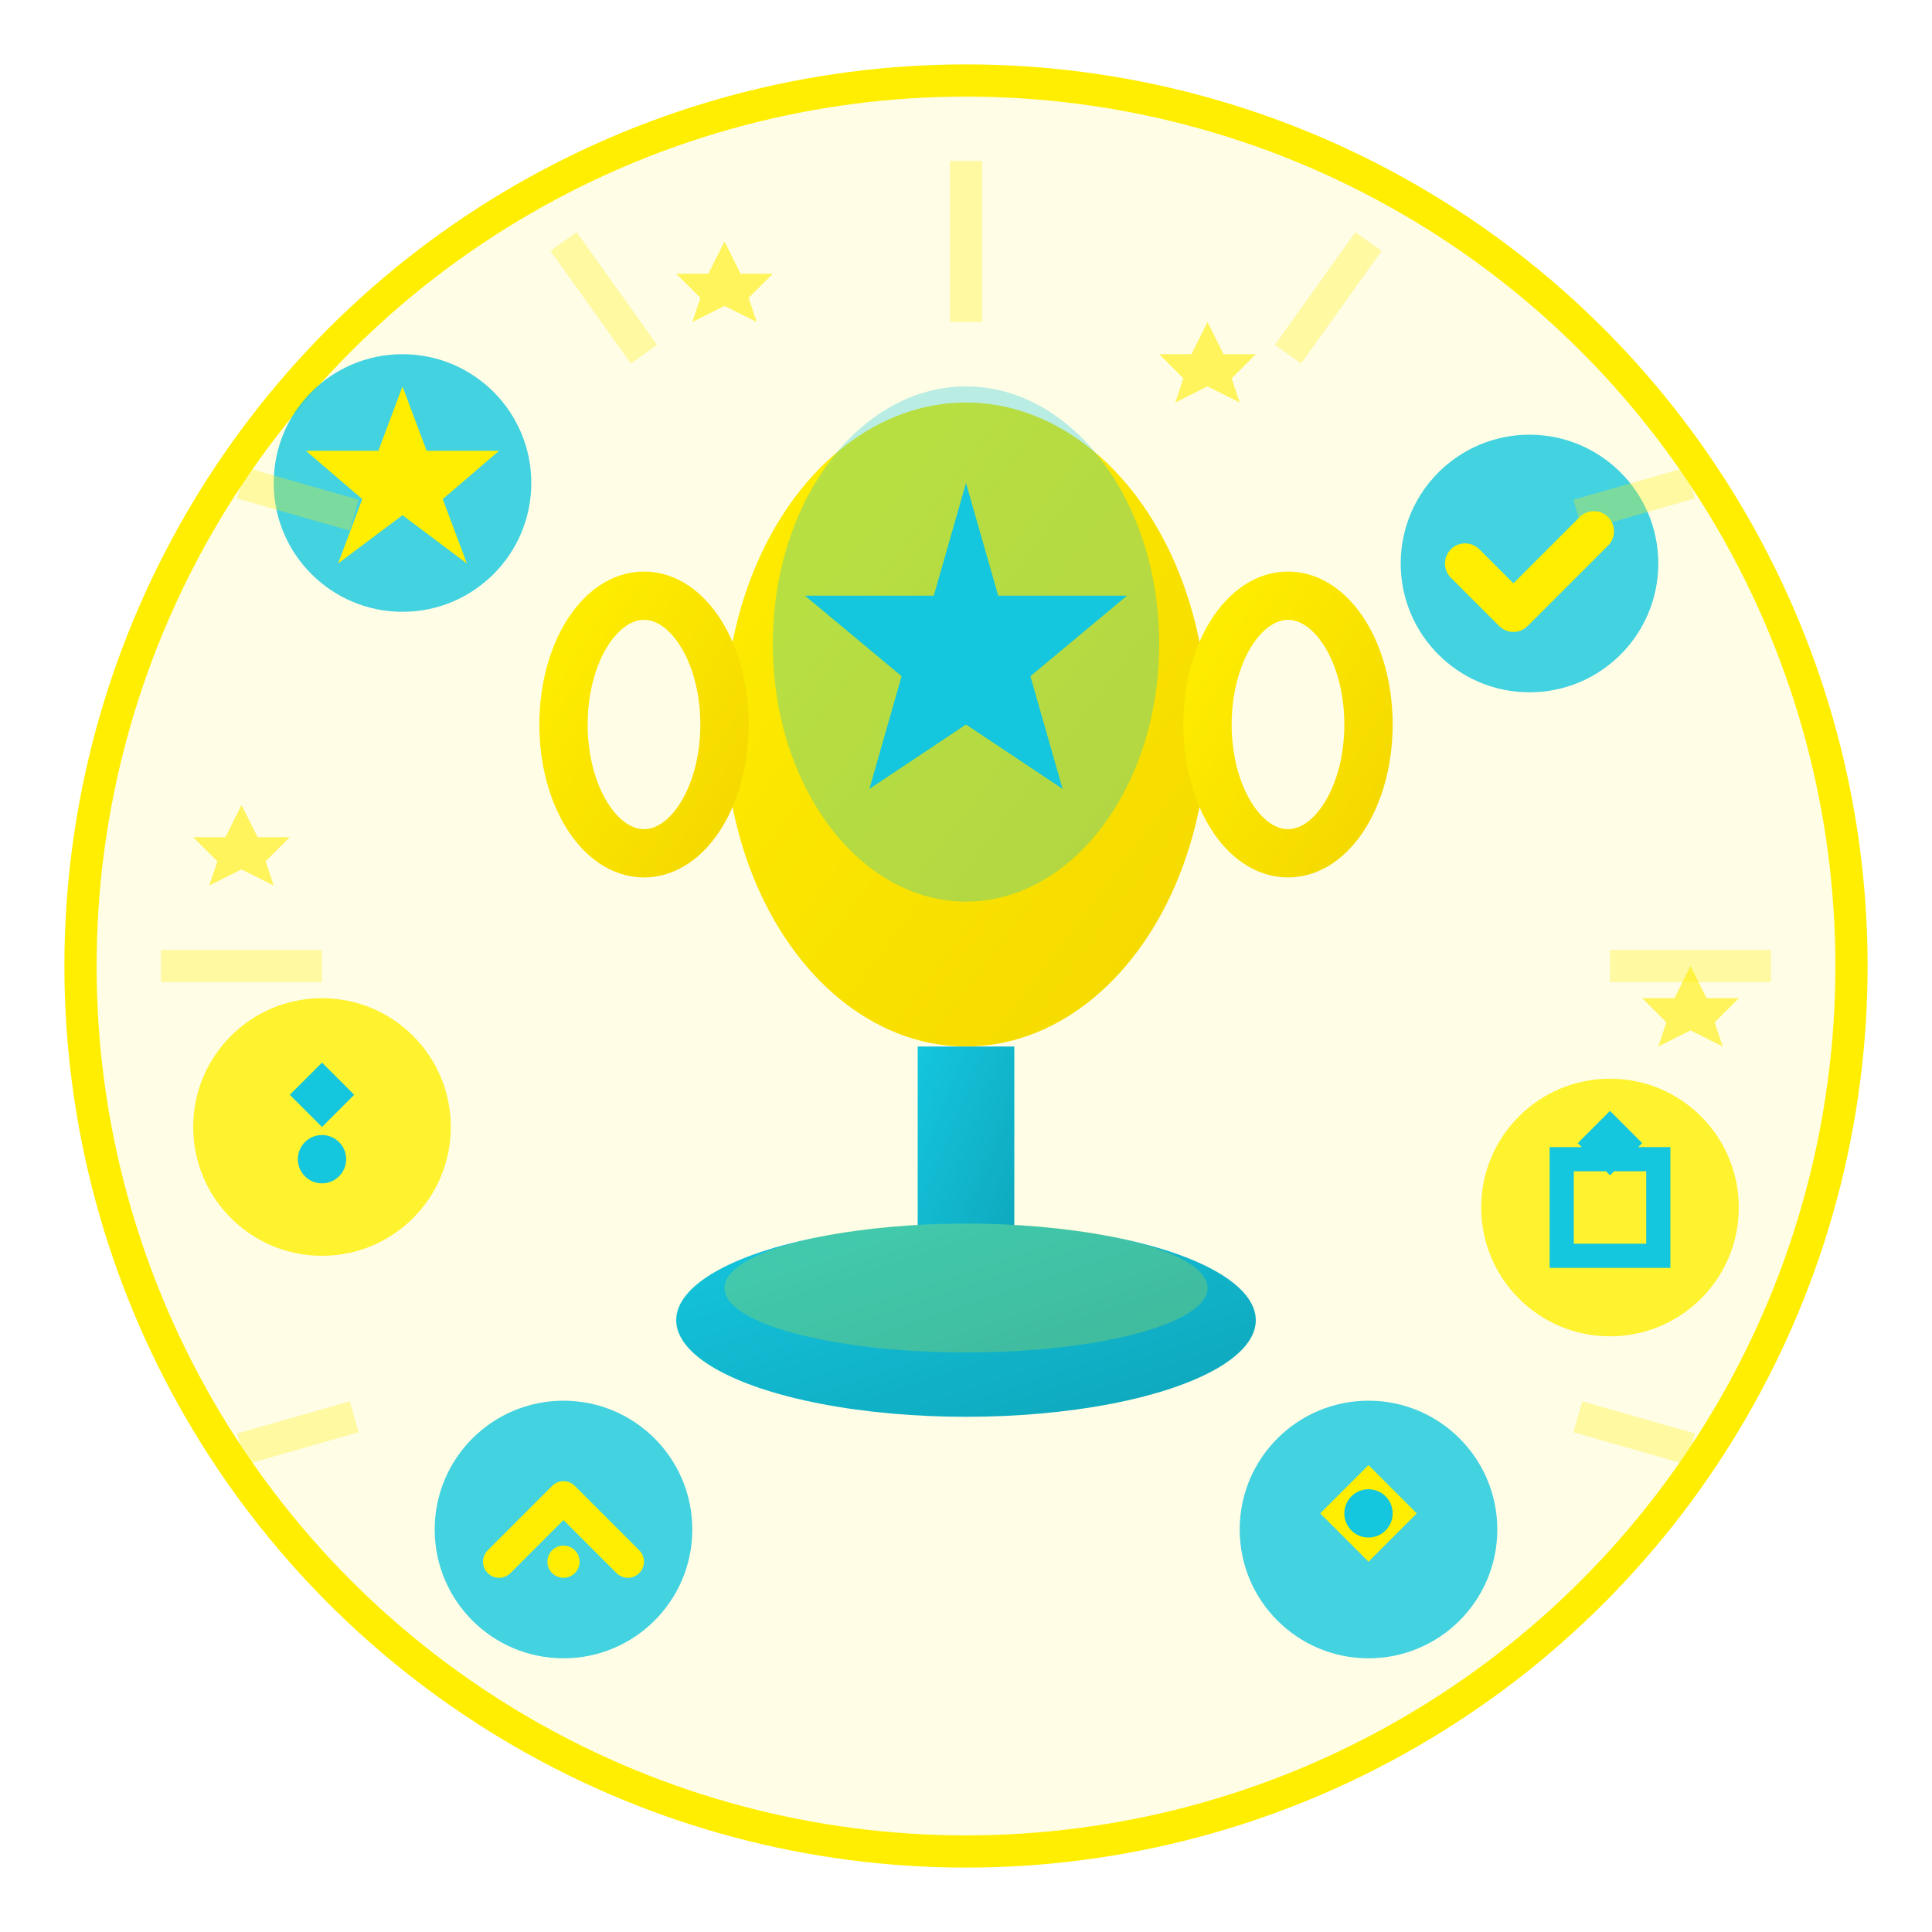 <svg width="120" height="120" viewBox="0 0 120 120" fill="none" xmlns="http://www.w3.org/2000/svg">
  <defs>
    <linearGradient id="trophy-gradient" x1="0%" y1="0%" x2="100%" y2="100%">
      <stop offset="0%" style="stop-color:#ffee00;stop-opacity:1" />
      <stop offset="100%" style="stop-color:#f4d800;stop-opacity:1" />
    </linearGradient>
    <linearGradient id="base-gradient" x1="0%" y1="0%" x2="100%" y2="100%">
      <stop offset="0%" style="stop-color:#14c6de;stop-opacity:1" />
      <stop offset="100%" style="stop-color:#0ea5ba;stop-opacity:1" />
    </linearGradient>
  </defs>
  
  <!-- Background circle -->
  <circle cx="60" cy="60" r="55" fill="rgba(255, 238, 0, 0.1)" stroke="#ffee00" stroke-width="2"/>
  
  <!-- Trophy cup -->
  <ellipse cx="60" cy="45" rx="15" ry="20" fill="url(#trophy-gradient)"/>
  <ellipse cx="60" cy="40" rx="12" ry="16" fill="rgba(20, 198, 222, 0.3)"/>
  
  <!-- Trophy handles -->
  <ellipse cx="40" cy="45" rx="5" ry="8" fill="none" stroke="url(#trophy-gradient)" stroke-width="3"/>
  <ellipse cx="80" cy="45" rx="5" ry="8" fill="none" stroke="url(#trophy-gradient)" stroke-width="3"/>
  
  <!-- Trophy stem -->
  <rect x="57" y="65" width="6" height="15" fill="url(#base-gradient)"/>
  
  <!-- Trophy base -->
  <ellipse cx="60" cy="82" rx="18" ry="6" fill="url(#base-gradient)"/>
  <ellipse cx="60" cy="80" rx="15" ry="4" fill="rgba(255, 238, 0, 0.2)"/>
  
  <!-- Star in trophy -->
  <polygon points="60,30 62,37 70,37 64,42 66,49 60,45 54,49 56,42 50,37 58,37" fill="#14c6de"/>
  
  <!-- Achievement badges around trophy -->
  <g>
    <!-- Excellence badge -->
    <circle cx="25" cy="30" r="8" fill="#14c6de" opacity="0.8"/>
    <polygon points="25,24 26.5,28 31,28 27.5,31 29,35 25,32 21,35 22.5,31 19,28 23.5,28" fill="#ffee00"/>
    
    <!-- Quality badge -->
    <circle cx="95" cy="35" r="8" fill="#14c6de" opacity="0.8"/>
    <path d="M91 35L94 38L99 33" stroke="#ffee00" stroke-width="2.5" stroke-linecap="round" stroke-linejoin="round"/>
    
    <!-- Innovation badge -->
    <circle cx="20" cy="70" r="8" fill="#ffee00" opacity="0.8"/>
    <polygon points="20,66 22,68 20,70 18,68" fill="#14c6de"/>
    <circle cx="20" cy="72" r="1.5" fill="#14c6de"/>
    
    <!-- Leadership badge -->
    <circle cx="100" cy="75" r="8" fill="#ffee00" opacity="0.8"/>
    <rect x="97" y="72" width="6" height="6" fill="none" stroke="#14c6de" stroke-width="1.5"/>
    <polygon points="100,69 102,71 100,73 98,71" fill="#14c6de"/>
    
    <!-- Growth badge -->
    <circle cx="35" cy="95" r="8" fill="#14c6de" opacity="0.8"/>
    <path d="M31 97L35 93L39 97" stroke="#ffee00" stroke-width="2" stroke-linecap="round" stroke-linejoin="round"/>
    <circle cx="35" cy="97" r="1" fill="#ffee00"/>
    
    <!-- Trust badge -->
    <circle cx="85" cy="95" r="8" fill="#14c6de" opacity="0.8"/>
    <path d="M85 91 L88 94 L85 97 L82 94 Z" fill="#ffee00"/>
    <circle cx="85" cy="94" r="1.5" fill="#14c6de"/>
  </g>
  
  <!-- Decorative sparkles -->
  <g fill="#ffee00" opacity="0.6">
    <polygon points="45,15 46,17 48,17 46.5,18.5 47,20 45,19 43,20 43.5,18.5 42,17 44,17"/>
    <polygon points="75,20 76,22 78,22 76.5,23.5 77,25 75,24 73,25 73.5,23.5 72,22 74,22"/>
    <polygon points="15,50 16,52 18,52 16.5,53.5 17,55 15,54 13,55 13.5,53.5 12,52 14,52"/>
    <polygon points="105,60 106,62 108,62 106.5,63.5 107,65 105,64 103,65 103.5,63.5 102,62 104,62"/>
  </g>
  
  <!-- Achievement rays -->
  <g stroke="#ffee00" stroke-width="2" opacity="0.3">
    <line x1="60" y1="10" x2="60" y2="20"/>
    <line x1="85" y1="15" x2="80" y2="22"/>
    <line x1="105" y1="30" x2="98" y2="32"/>
    <line x1="110" y1="60" x2="100" y2="60"/>
    <line x1="105" y1="90" x2="98" y2="88"/>
    <line x1="35" y1="15" x2="40" y2="22"/>
    <line x1="15" y1="30" x2="22" y2="32"/>
    <line x1="10" y1="60" x2="20" y2="60"/>
    <line x1="15" y1="90" x2="22" y2="88"/>
  </g>
</svg>
